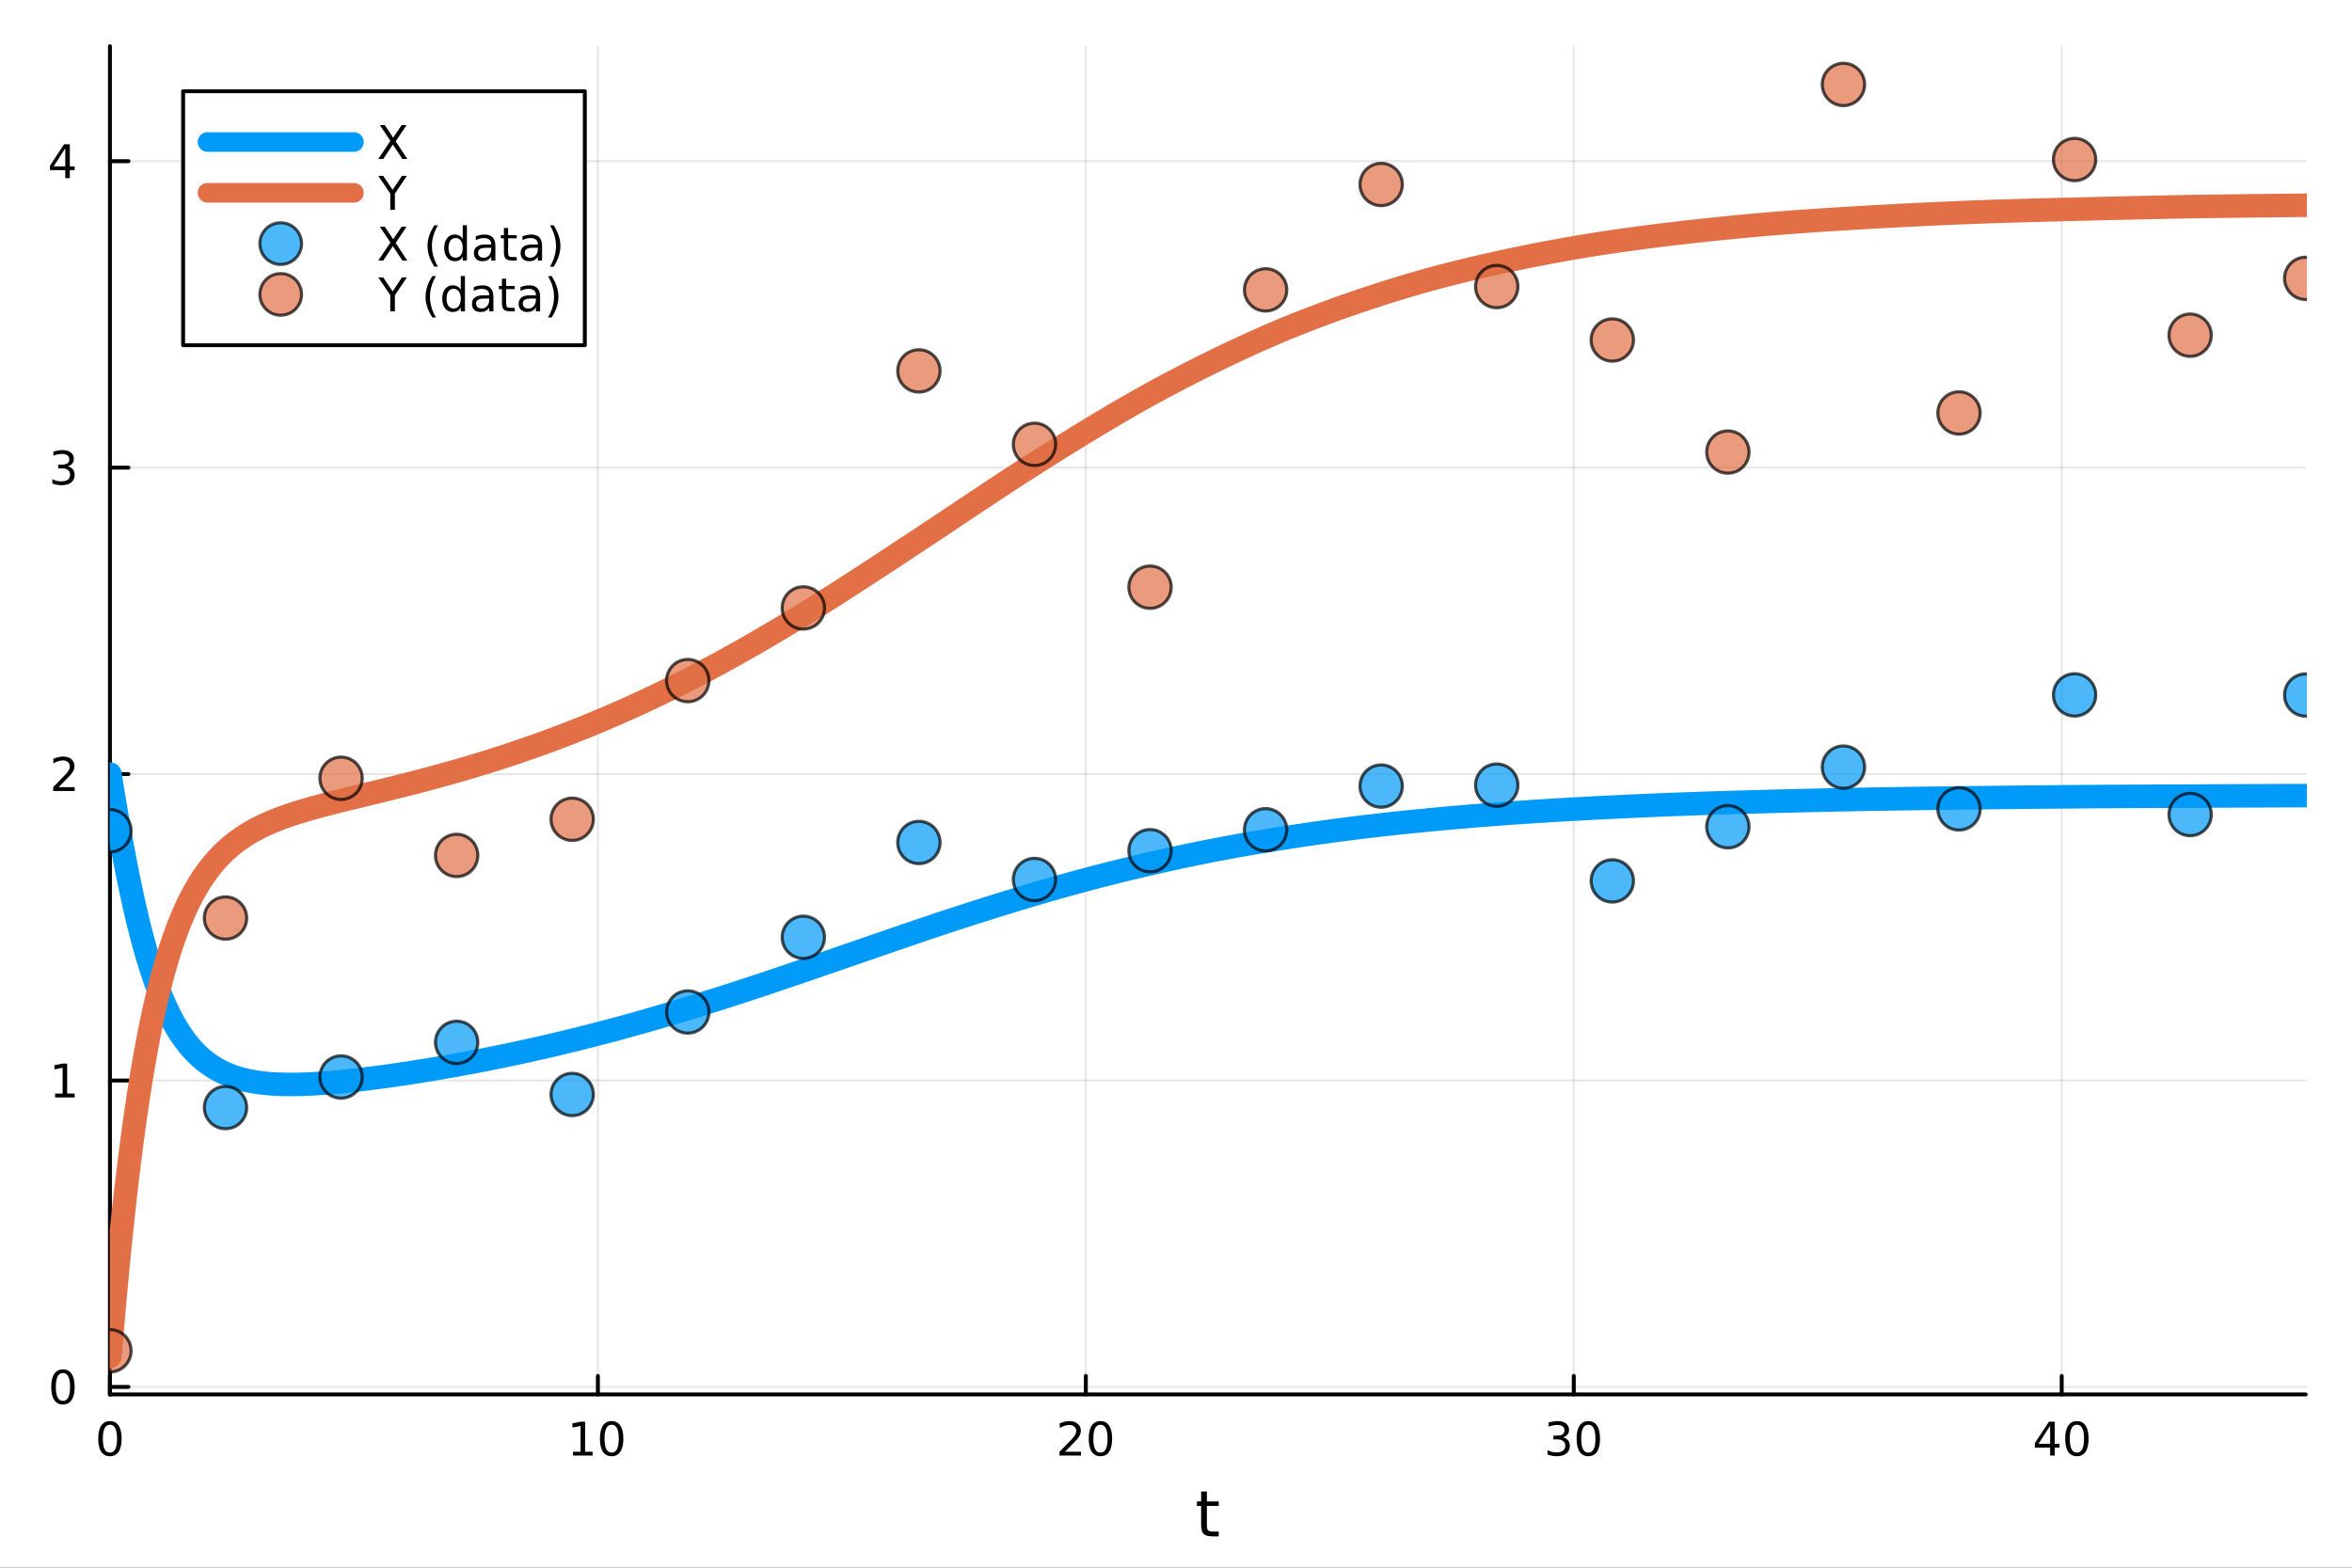 <?xml version="1.0" encoding="utf-8"?>
<svg xmlns="http://www.w3.org/2000/svg" xmlns:xlink="http://www.w3.org/1999/xlink" width="600" height="400" viewBox="0 0 2400 1600">
<rect x="0" y="0" width="2400" height="1600" fill="#333333" stroke="none"/>
<defs>
  <clipPath id="clip710">
    <rect x="0" y="0" width="2400" height="1600"/>
  </clipPath>
</defs>
<path clip-path="url(#clip710)" d="M0 1600 L2400 1600 L2400 0 L0 0  Z" fill="#ffffff" fill-rule="evenodd" fill-opacity="1"/>
<defs>
  <clipPath id="clip711">
    <rect x="480" y="0" width="1681" height="1600"/>
  </clipPath>
</defs>
<path clip-path="url(#clip710)" d="M112.177 1423.18 L2352.76 1423.18 L2352.76 47.244 L112.177 47.244  Z" fill="#ffffff" fill-rule="evenodd" fill-opacity="1"/>
<defs>
  <clipPath id="clip712">
    <rect x="112" y="47" width="2242" height="1377"/>
  </clipPath>
</defs>
<polyline clip-path="url(#clip712)" style="stroke:#000000; stroke-linecap:round; stroke-linejoin:round; stroke-width:2; stroke-opacity:0.1; fill:none" points="112.177,1423.18 112.177,47.244 "/>
<polyline clip-path="url(#clip712)" style="stroke:#000000; stroke-linecap:round; stroke-linejoin:round; stroke-width:2; stroke-opacity:0.1; fill:none" points="610.084,1423.18 610.084,47.244 "/>
<polyline clip-path="url(#clip712)" style="stroke:#000000; stroke-linecap:round; stroke-linejoin:round; stroke-width:2; stroke-opacity:0.1; fill:none" points="1107.99,1423.18 1107.99,47.244 "/>
<polyline clip-path="url(#clip712)" style="stroke:#000000; stroke-linecap:round; stroke-linejoin:round; stroke-width:2; stroke-opacity:0.1; fill:none" points="1605.9,1423.18 1605.9,47.244 "/>
<polyline clip-path="url(#clip712)" style="stroke:#000000; stroke-linecap:round; stroke-linejoin:round; stroke-width:2; stroke-opacity:0.1; fill:none" points="2103.8,1423.18 2103.8,47.244 "/>
<polyline clip-path="url(#clip712)" style="stroke:#000000; stroke-linecap:round; stroke-linejoin:round; stroke-width:2; stroke-opacity:0.1; fill:none" points="112.177,1415.51 2352.76,1415.51 "/>
<polyline clip-path="url(#clip712)" style="stroke:#000000; stroke-linecap:round; stroke-linejoin:round; stroke-width:2; stroke-opacity:0.1; fill:none" points="112.177,1102.77 2352.76,1102.77 "/>
<polyline clip-path="url(#clip712)" style="stroke:#000000; stroke-linecap:round; stroke-linejoin:round; stroke-width:2; stroke-opacity:0.1; fill:none" points="112.177,790.018 2352.76,790.018 "/>
<polyline clip-path="url(#clip712)" style="stroke:#000000; stroke-linecap:round; stroke-linejoin:round; stroke-width:2; stroke-opacity:0.1; fill:none" points="112.177,477.27 2352.76,477.27 "/>
<polyline clip-path="url(#clip712)" style="stroke:#000000; stroke-linecap:round; stroke-linejoin:round; stroke-width:2; stroke-opacity:0.1; fill:none" points="112.177,164.522 2352.76,164.522 "/>
<polyline clip-path="url(#clip710)" style="stroke:#000000; stroke-linecap:round; stroke-linejoin:round; stroke-width:4; stroke-opacity:1; fill:none" points="112.177,1423.18 2352.76,1423.18 "/>
<polyline clip-path="url(#clip710)" style="stroke:#000000; stroke-linecap:round; stroke-linejoin:round; stroke-width:4; stroke-opacity:1; fill:none" points="112.177,1423.18 112.177,1404.28 "/>
<polyline clip-path="url(#clip710)" style="stroke:#000000; stroke-linecap:round; stroke-linejoin:round; stroke-width:4; stroke-opacity:1; fill:none" points="610.084,1423.18 610.084,1404.28 "/>
<polyline clip-path="url(#clip710)" style="stroke:#000000; stroke-linecap:round; stroke-linejoin:round; stroke-width:4; stroke-opacity:1; fill:none" points="1107.99,1423.18 1107.99,1404.28 "/>
<polyline clip-path="url(#clip710)" style="stroke:#000000; stroke-linecap:round; stroke-linejoin:round; stroke-width:4; stroke-opacity:1; fill:none" points="1605.9,1423.18 1605.9,1404.28 "/>
<polyline clip-path="url(#clip710)" style="stroke:#000000; stroke-linecap:round; stroke-linejoin:round; stroke-width:4; stroke-opacity:1; fill:none" points="2103.8,1423.18 2103.8,1404.28 "/>
<path clip-path="url(#clip710)" d="M112.177 1454.1 Q108.566 1454.1 106.737 1457.66 Q104.932 1461.2 104.932 1468.33 Q104.932 1475.44 106.737 1479.01 Q108.566 1482.55 112.177 1482.55 Q115.811 1482.55 117.617 1479.01 Q119.446 1475.44 119.446 1468.33 Q119.446 1461.2 117.617 1457.66 Q115.811 1454.1 112.177 1454.1 M112.177 1450.39 Q117.987 1450.39 121.043 1455 Q124.122 1459.58 124.122 1468.33 Q124.122 1477.06 121.043 1481.67 Q117.987 1486.25 112.177 1486.25 Q106.367 1486.25 103.288 1481.67 Q100.233 1477.06 100.233 1468.33 Q100.233 1459.58 103.288 1455 Q106.367 1450.39 112.177 1450.39 Z" fill="#000000" fill-rule="nonzero" fill-opacity="1" /><path clip-path="url(#clip710)" d="M584.771 1481.64 L592.41 1481.64 L592.41 1455.28 L584.1 1456.95 L584.1 1452.69 L592.364 1451.02 L597.04 1451.02 L597.04 1481.64 L604.678 1481.64 L604.678 1485.58 L584.771 1485.58 L584.771 1481.64 Z" fill="#000000" fill-rule="nonzero" fill-opacity="1" /><path clip-path="url(#clip710)" d="M624.123 1454.1 Q620.512 1454.1 618.683 1457.66 Q616.878 1461.2 616.878 1468.33 Q616.878 1475.44 618.683 1479.01 Q620.512 1482.55 624.123 1482.55 Q627.757 1482.55 629.563 1479.01 Q631.391 1475.44 631.391 1468.33 Q631.391 1461.2 629.563 1457.66 Q627.757 1454.1 624.123 1454.1 M624.123 1450.39 Q629.933 1450.39 632.989 1455 Q636.067 1459.58 636.067 1468.33 Q636.067 1477.06 632.989 1481.67 Q629.933 1486.25 624.123 1486.25 Q618.313 1486.25 615.234 1481.67 Q612.178 1477.06 612.178 1468.33 Q612.178 1459.58 615.234 1455 Q618.313 1450.39 624.123 1450.39 Z" fill="#000000" fill-rule="nonzero" fill-opacity="1" /><path clip-path="url(#clip710)" d="M1086.76 1481.64 L1103.08 1481.64 L1103.08 1485.58 L1081.14 1485.58 L1081.14 1481.64 Q1083.8 1478.89 1088.38 1474.26 Q1092.99 1469.61 1094.17 1468.27 Q1096.42 1465.74 1097.3 1464.01 Q1098.2 1462.25 1098.2 1460.56 Q1098.2 1457.8 1096.25 1456.07 Q1094.33 1454.33 1091.23 1454.33 Q1089.03 1454.33 1086.58 1455.09 Q1084.15 1455.86 1081.37 1457.41 L1081.37 1452.69 Q1084.19 1451.55 1086.65 1450.97 Q1089.1 1450.39 1091.14 1450.39 Q1096.51 1450.39 1099.7 1453.08 Q1102.9 1455.77 1102.9 1460.26 Q1102.9 1462.39 1102.09 1464.31 Q1101.3 1466.2 1099.19 1468.8 Q1098.61 1469.47 1095.51 1472.69 Q1092.41 1475.88 1086.76 1481.64 Z" fill="#000000" fill-rule="nonzero" fill-opacity="1" /><path clip-path="url(#clip710)" d="M1122.9 1454.1 Q1119.29 1454.1 1117.46 1457.66 Q1115.65 1461.2 1115.65 1468.33 Q1115.65 1475.44 1117.46 1479.01 Q1119.29 1482.55 1122.9 1482.55 Q1126.53 1482.55 1128.34 1479.01 Q1130.17 1475.44 1130.17 1468.33 Q1130.17 1461.2 1128.34 1457.66 Q1126.53 1454.1 1122.9 1454.1 M1122.9 1450.39 Q1128.71 1450.39 1131.76 1455 Q1134.84 1459.58 1134.84 1468.33 Q1134.84 1477.06 1131.76 1481.67 Q1128.71 1486.25 1122.9 1486.25 Q1117.09 1486.25 1114.01 1481.67 Q1110.95 1477.06 1110.95 1468.33 Q1110.95 1459.58 1114.01 1455 Q1117.09 1450.39 1122.9 1450.39 Z" fill="#000000" fill-rule="nonzero" fill-opacity="1" /><path clip-path="url(#clip710)" d="M1594.74 1466.95 Q1598.1 1467.66 1599.97 1469.93 Q1601.87 1472.2 1601.87 1475.53 Q1601.87 1480.65 1598.35 1483.45 Q1594.83 1486.25 1588.35 1486.25 Q1586.17 1486.25 1583.86 1485.81 Q1581.57 1485.39 1579.11 1484.54 L1579.11 1480.02 Q1581.06 1481.16 1583.37 1481.74 Q1585.69 1482.32 1588.21 1482.32 Q1592.61 1482.32 1594.9 1480.58 Q1597.22 1478.84 1597.22 1475.53 Q1597.22 1472.48 1595.06 1470.77 Q1592.93 1469.03 1589.11 1469.03 L1585.09 1469.03 L1585.09 1465.19 L1589.3 1465.19 Q1592.75 1465.19 1594.58 1463.82 Q1596.41 1462.43 1596.41 1459.84 Q1596.41 1457.18 1594.51 1455.77 Q1592.63 1454.33 1589.11 1454.33 Q1587.19 1454.33 1584.99 1454.75 Q1582.79 1455.16 1580.16 1456.04 L1580.16 1451.88 Q1582.82 1451.14 1585.13 1450.77 Q1587.47 1450.39 1589.53 1450.39 Q1594.85 1450.39 1597.96 1452.83 Q1601.06 1455.23 1601.06 1459.35 Q1601.06 1462.22 1599.41 1464.21 Q1597.77 1466.18 1594.74 1466.95 Z" fill="#000000" fill-rule="nonzero" fill-opacity="1" /><path clip-path="url(#clip710)" d="M1620.73 1454.1 Q1617.12 1454.1 1615.29 1457.66 Q1613.49 1461.2 1613.49 1468.33 Q1613.49 1475.44 1615.29 1479.01 Q1617.12 1482.55 1620.73 1482.55 Q1624.37 1482.55 1626.17 1479.01 Q1628 1475.44 1628 1468.33 Q1628 1461.2 1626.17 1457.66 Q1624.37 1454.1 1620.73 1454.1 M1620.73 1450.39 Q1626.54 1450.39 1629.6 1455 Q1632.68 1459.58 1632.68 1468.33 Q1632.68 1477.06 1629.6 1481.67 Q1626.54 1486.25 1620.73 1486.25 Q1614.92 1486.25 1611.85 1481.67 Q1608.79 1477.06 1608.79 1468.33 Q1608.79 1459.58 1611.85 1455 Q1614.92 1450.39 1620.73 1450.39 Z" fill="#000000" fill-rule="nonzero" fill-opacity="1" /><path clip-path="url(#clip710)" d="M2091.97 1455.09 L2080.17 1473.54 L2091.97 1473.54 L2091.97 1455.09 M2090.75 1451.02 L2096.63 1451.02 L2096.63 1473.54 L2101.56 1473.54 L2101.56 1477.43 L2096.63 1477.43 L2096.63 1485.58 L2091.97 1485.58 L2091.97 1477.43 L2076.37 1477.43 L2076.37 1472.92 L2090.75 1451.02 Z" fill="#000000" fill-rule="nonzero" fill-opacity="1" /><path clip-path="url(#clip710)" d="M2119.29 1454.1 Q2115.68 1454.1 2113.85 1457.66 Q2112.04 1461.2 2112.04 1468.33 Q2112.04 1475.44 2113.85 1479.01 Q2115.68 1482.55 2119.29 1482.55 Q2122.92 1482.55 2124.73 1479.01 Q2126.56 1475.44 2126.56 1468.33 Q2126.56 1461.2 2124.73 1457.66 Q2122.92 1454.1 2119.29 1454.1 M2119.29 1450.39 Q2125.1 1450.39 2128.15 1455 Q2131.23 1459.58 2131.23 1468.33 Q2131.23 1477.06 2128.15 1481.67 Q2125.1 1486.25 2119.29 1486.25 Q2113.48 1486.25 2110.4 1481.67 Q2107.34 1477.06 2107.34 1468.33 Q2107.34 1459.58 2110.4 1455 Q2113.48 1450.39 2119.29 1450.39 Z" fill="#000000" fill-rule="nonzero" fill-opacity="1" /><path clip-path="url(#clip710)" d="M1231.53 1522.27 L1231.53 1532.4 L1243.59 1532.4 L1243.59 1536.95 L1231.53 1536.95 L1231.53 1556.3 Q1231.53 1560.66 1232.71 1561.9 Q1233.91 1563.14 1237.58 1563.14 L1243.59 1563.14 L1243.59 1568.04 L1237.58 1568.04 Q1230.8 1568.04 1228.22 1565.53 Q1225.64 1562.98 1225.64 1556.3 L1225.64 1536.95 L1221.34 1536.95 L1221.34 1532.4 L1225.64 1532.4 L1225.64 1522.27 L1231.53 1522.27 Z" fill="#000000" fill-rule="nonzero" fill-opacity="1" /><polyline clip-path="url(#clip710)" style="stroke:#000000; stroke-linecap:round; stroke-linejoin:round; stroke-width:4; stroke-opacity:1; fill:none" points="112.177,1423.18 112.177,47.244 "/>
<polyline clip-path="url(#clip710)" style="stroke:#000000; stroke-linecap:round; stroke-linejoin:round; stroke-width:4; stroke-opacity:1; fill:none" points="112.177,1415.51 131.075,1415.51 "/>
<polyline clip-path="url(#clip710)" style="stroke:#000000; stroke-linecap:round; stroke-linejoin:round; stroke-width:4; stroke-opacity:1; fill:none" points="112.177,1102.77 131.075,1102.77 "/>
<polyline clip-path="url(#clip710)" style="stroke:#000000; stroke-linecap:round; stroke-linejoin:round; stroke-width:4; stroke-opacity:1; fill:none" points="112.177,790.018 131.075,790.018 "/>
<polyline clip-path="url(#clip710)" style="stroke:#000000; stroke-linecap:round; stroke-linejoin:round; stroke-width:4; stroke-opacity:1; fill:none" points="112.177,477.27 131.075,477.27 "/>
<polyline clip-path="url(#clip710)" style="stroke:#000000; stroke-linecap:round; stroke-linejoin:round; stroke-width:4; stroke-opacity:1; fill:none" points="112.177,164.522 131.075,164.522 "/>
<path clip-path="url(#clip710)" d="M64.233 1401.31 Q60.622 1401.31 58.793 1404.88 Q56.987 1408.42 56.987 1415.55 Q56.987 1422.65 58.793 1426.22 Q60.622 1429.76 64.233 1429.76 Q67.867 1429.76 69.673 1426.22 Q71.501 1422.65 71.501 1415.55 Q71.501 1408.42 69.673 1404.88 Q67.867 1401.31 64.233 1401.31 M64.233 1397.61 Q70.043 1397.61 73.099 1402.21 Q76.177 1406.8 76.177 1415.55 Q76.177 1424.27 73.099 1428.88 Q70.043 1433.46 64.233 1433.46 Q58.423 1433.46 55.344 1428.88 Q52.288 1424.27 52.288 1415.55 Q52.288 1406.8 55.344 1402.21 Q58.423 1397.61 64.233 1397.61 Z" fill="#000000" fill-rule="nonzero" fill-opacity="1" /><path clip-path="url(#clip710)" d="M56.27 1116.11 L63.909 1116.11 L63.909 1089.74 L55.599 1091.41 L55.599 1087.15 L63.862 1085.49 L68.538 1085.49 L68.538 1116.11 L76.177 1116.11 L76.177 1120.05 L56.27 1120.05 L56.27 1116.11 Z" fill="#000000" fill-rule="nonzero" fill-opacity="1" /><path clip-path="url(#clip710)" d="M59.858 803.363 L76.177 803.363 L76.177 807.298 L54.233 807.298 L54.233 803.363 Q56.895 800.608 61.478 795.978 Q66.085 791.326 67.265 789.983 Q69.51 787.46 70.39 785.724 Q71.293 783.965 71.293 782.275 Q71.293 779.52 69.349 777.784 Q67.427 776.048 64.325 776.048 Q62.126 776.048 59.673 776.812 Q57.242 777.576 54.464 779.127 L54.464 774.404 Q57.288 773.27 59.742 772.691 Q62.196 772.113 64.233 772.113 Q69.603 772.113 72.798 774.798 Q75.992 777.483 75.992 781.974 Q75.992 784.103 75.182 786.025 Q74.395 787.923 72.288 790.515 Q71.71 791.187 68.608 794.404 Q65.506 797.599 59.858 803.363 Z" fill="#000000" fill-rule="nonzero" fill-opacity="1" /><path clip-path="url(#clip710)" d="M69.048 475.916 Q72.404 476.634 74.279 478.902 Q76.177 481.171 76.177 484.504 Q76.177 489.62 72.659 492.421 Q69.14 495.221 62.659 495.221 Q60.483 495.221 58.168 494.782 Q55.876 494.365 53.423 493.508 L53.423 488.995 Q55.367 490.129 57.682 490.708 Q59.997 491.286 62.52 491.286 Q66.918 491.286 69.21 489.55 Q71.524 487.814 71.524 484.504 Q71.524 481.448 69.372 479.735 Q67.242 477.999 63.423 477.999 L59.395 477.999 L59.395 474.157 L63.608 474.157 Q67.057 474.157 68.885 472.791 Q70.714 471.402 70.714 468.81 Q70.714 466.147 68.816 464.735 Q66.941 463.3 63.423 463.3 Q61.501 463.3 59.302 463.717 Q57.103 464.134 54.464 465.013 L54.464 460.847 Q57.126 460.106 59.441 459.735 Q61.779 459.365 63.839 459.365 Q69.163 459.365 72.265 461.796 Q75.367 464.203 75.367 468.323 Q75.367 471.194 73.724 473.184 Q72.08 475.152 69.048 475.916 Z" fill="#000000" fill-rule="nonzero" fill-opacity="1" /><path clip-path="url(#clip710)" d="M66.594 151.317 L54.788 169.766 L66.594 169.766 L66.594 151.317 M65.367 147.242 L71.247 147.242 L71.247 169.766 L76.177 169.766 L76.177 173.654 L71.247 173.654 L71.247 181.802 L66.594 181.802 L66.594 173.654 L50.992 173.654 L50.992 169.141 L65.367 147.242 Z" fill="#000000" fill-rule="nonzero" fill-opacity="1" /><polyline clip-path="url(#clip712)" style="stroke:#009af9; stroke-linecap:round; stroke-linejoin:round; stroke-width:24; stroke-opacity:1; fill:none" points="112.177,790.018 114.42,803.942 116.663,817.539 118.906,830.8 121.148,843.713 123.391,856.266 125.634,868.446 127.877,880.241 130.12,891.64 132.363,902.635 134.605,913.221 136.848,923.396 139.091,933.157 141.334,942.508 143.577,951.454 145.819,960 148.062,968.154 150.305,975.926 152.548,983.325 154.791,990.365 157.034,997.056 159.276,1003.41 161.519,1009.45 163.762,1015.17 166.005,1020.6 168.248,1025.75 170.491,1030.62 172.733,1035.24 174.976,1039.61 177.219,1043.74 179.462,1047.65 181.705,1051.35 183.947,1054.85 186.19,1058.16 188.433,1061.28 190.676,1064.24 192.919,1067.02 195.162,1069.66 197.404,1072.14 199.647,1074.49 201.89,1076.7 204.133,1078.79 206.376,1080.75 208.619,1082.61 210.861,1084.35 213.104,1086 215.347,1087.54 217.59,1089 219.833,1090.36 222.075,1091.65 224.318,1092.86 226.561,1093.99 228.804,1095.05 231.047,1096.05 233.29,1096.98 235.532,1097.86 237.775,1098.67 240.018,1099.43 242.261,1100.14 244.504,1100.8 246.746,1101.41 248.989,1101.98 251.232,1102.51 253.475,1103 255.718,1103.45 257.961,1103.86 260.203,1104.24 262.446,1104.59 264.689,1104.9 266.932,1105.19 269.175,1105.45 271.418,1105.68 273.66,1105.89 275.903,1106.07 278.146,1106.23 280.389,1106.37 282.632,1106.49 284.874,1106.58 287.117,1106.66 289.36,1106.72 291.603,1106.76 293.846,1106.79 296.089,1106.8 298.331,1106.8 300.574,1106.78 302.817,1106.75 305.06,1106.7 307.303,1106.65 309.545,1106.58 311.788,1106.5 314.031,1106.41 316.274,1106.3 318.517,1106.19 320.76,1106.07 323.002,1105.94 325.245,1105.79 327.488,1105.64 329.731,1105.49 331.974,1105.32 334.217,1105.15 336.459,1104.97 338.702,1104.78 340.945,1104.59 343.188,1104.39 345.431,1104.18 347.673,1103.97 349.916,1103.75 352.159,1103.52 354.402,1103.3 356.645,1103.06 358.888,1102.82 361.13,1102.57 363.373,1102.32 365.616,1102.07 367.859,1101.81 370.102,1101.54 372.344,1101.27 374.587,1101 376.83,1100.72 379.073,1100.44 381.316,1100.15 383.559,1099.86 385.801,1099.57 388.044,1099.27 390.287,1098.97 392.53,1098.66 394.773,1098.36 397.016,1098.04 399.258,1097.73 401.501,1097.41 403.744,1097.09 405.987,1096.76 408.23,1096.44 410.472,1096.1 412.715,1095.77 414.958,1095.43 417.201,1095.09 419.444,1094.75 421.687,1094.4 423.929,1094.05 426.172,1093.69 428.415,1093.34 430.658,1092.98 432.901,1092.62 435.143,1092.25 437.386,1091.88 439.629,1091.51 441.872,1091.14 444.115,1090.76 446.358,1090.38 448.6,1090 450.843,1089.61 453.086,1089.22 455.329,1088.83 457.572,1088.44 459.815,1088.04 462.057,1087.64 464.3,1087.24 466.543,1086.84 468.786,1086.43 471.029,1086.02 473.271,1085.61 475.514,1085.19 477.757,1084.77 480,1084.35 482.243,1083.93 484.486,1083.5 486.728,1083.07 488.971,1082.64 491.214,1082.2 493.457,1081.77 495.7,1081.33 497.942,1080.88 500.185,1080.44 502.428,1079.99 504.671,1079.54 506.914,1079.08 509.157,1078.63 511.399,1078.17 513.642,1077.7 515.885,1077.24 518.128,1076.77 520.371,1076.3 522.614,1075.83 524.856,1075.35 527.099,1074.87 529.342,1074.39 531.585,1073.91 533.828,1073.42 536.07,1072.93 538.313,1072.44 540.556,1071.94 542.799,1071.44 545.042,1070.94 547.285,1070.44 549.527,1069.93 551.77,1069.42 554.013,1068.91 556.256,1068.4 558.499,1067.88 560.741,1067.36 562.984,1066.84 565.227,1066.31 567.47,1065.78 569.713,1065.25 571.956,1064.72 574.198,1064.18 576.441,1063.64 578.684,1063.1 580.927,1062.55 583.17,1062.01 585.413,1061.46 587.655,1060.9 589.898,1060.35 592.141,1059.79 594.384,1059.23 596.627,1058.66 598.869,1058.1 601.112,1057.53 603.355,1056.96 605.598,1056.38 607.841,1055.8 610.084,1055.22 612.326,1054.64 614.569,1054.05 616.812,1053.47 619.055,1052.88 621.298,1052.28 623.54,1051.68 625.783,1051.09 628.026,1050.48 630.269,1049.88 632.512,1049.27 634.755,1048.66 636.997,1048.05 639.24,1047.43 641.483,1046.82 643.726,1046.2 645.969,1045.57 648.212,1044.95 650.454,1044.32 652.697,1043.69 654.94,1043.05 657.183,1042.42 659.426,1041.78 661.668,1041.13 663.911,1040.49 666.154,1039.84 668.397,1039.19 670.64,1038.54 672.883,1037.88 675.125,1037.23 677.368,1036.57 679.611,1035.9 681.854,1035.24 684.097,1034.57 686.339,1033.9 688.582,1033.23 690.825,1032.56 693.068,1031.88 695.311,1031.21 697.554,1030.53 699.796,1029.85 702.039,1029.16 704.282,1028.48 706.525,1027.79 708.768,1027.1 711.011,1026.41 713.253,1025.71 715.496,1025.02 717.739,1024.32 719.982,1023.62 722.225,1022.92 724.467,1022.21 726.71,1021.51 728.953,1020.8 731.196,1020.09 733.439,1019.38 735.682,1018.67 737.924,1017.95 740.167,1017.24 742.41,1016.52 744.653,1015.8 746.896,1015.08 749.138,1014.35 751.381,1013.63 753.624,1012.9 755.867,1012.17 758.11,1011.44 760.353,1010.71 762.595,1009.97 764.838,1009.24 767.081,1008.5 769.324,1007.76 771.567,1007.02 773.81,1006.27 776.052,1005.53 778.295,1004.78 780.538,1004.03 782.781,1003.28 785.024,1002.53 787.266,1001.77 789.509,1001.02 791.752,1000.26 793.995,999.504 796.238,998.746 798.481,997.986 800.723,997.225 802.966,996.462 805.209,995.699 807.452,994.935 809.695,994.17 811.938,993.404 814.18,992.638 816.423,991.871 818.666,991.103 820.909,990.334 823.152,989.565 825.394,988.795 827.637,988.024 829.88,987.254 832.123,986.482 834.366,985.711 836.609,984.939 838.851,984.166 841.094,983.394 843.337,982.621 845.58,981.848 847.823,981.074 850.065,980.301 852.308,979.527 854.551,978.753 856.794,977.979 859.037,977.205 861.28,976.431 863.522,975.657 865.765,974.883 868.008,974.109 870.251,973.334 872.494,972.56 874.737,971.786 876.979,971.012 879.222,970.238 881.465,969.464 883.708,968.691 885.951,967.917 888.193,967.143 890.436,966.37 892.679,965.597 894.922,964.823 897.165,964.05 899.408,963.277 901.65,962.504 903.893,961.731 906.136,960.959 908.379,960.186 910.622,959.414 912.864,958.643 915.107,957.872 917.35,957.101 919.593,956.331 921.836,955.562 924.079,954.794 926.321,954.027 928.564,953.261 930.807,952.495 933.05,951.731 935.293,950.968 937.536,950.206 939.778,949.446 942.021,948.687 944.264,947.929 946.507,947.173 948.75,946.418 950.992,945.664 953.235,944.913 955.478,944.163 957.721,943.414 959.964,942.667 962.207,941.922 964.449,941.179 966.692,940.437 968.935,939.698 971.178,938.96 973.421,938.224 975.663,937.49 977.906,936.758 980.149,936.027 982.392,935.299 984.635,934.572 986.878,933.848 989.12,933.125 991.363,932.405 993.606,931.686 995.849,930.97 998.092,930.255 1000.33,929.543 1002.58,928.832 1004.82,928.123 1007.06,927.416 1009.31,926.711 1011.55,926.008 1013.79,925.307 1016.03,924.608 1018.28,923.911 1020.52,923.215 1022.76,922.522 1025.01,921.83 1027.25,921.139 1029.49,920.451 1031.73,919.764 1033.98,919.079 1036.22,918.395 1038.46,917.713 1040.71,917.033 1042.95,916.356 1045.19,915.68 1047.43,915.006 1049.68,914.335 1051.92,913.666 1054.16,912.999 1056.41,912.335 1058.65,911.673 1060.89,911.014 1063.13,910.357 1065.38,909.703 1067.62,909.051 1069.86,908.402 1072.1,907.756 1074.35,907.112 1076.59,906.472 1078.83,905.834 1081.08,905.199 1083.32,904.566 1085.56,903.937 1087.8,903.311 1090.05,902.687 1092.29,902.067 1094.53,901.449 1096.78,900.835 1099.02,900.223 1101.26,899.615 1103.5,899.009 1105.75,898.406 1107.99,897.807 1110.23,897.211 1112.48,896.617 1114.72,896.027 1116.96,895.439 1119.2,894.855 1121.45,894.273 1123.69,893.695 1125.93,893.12 1128.18,892.547 1130.42,891.978 1132.66,891.411 1134.9,890.847 1137.15,890.286 1139.39,889.728 1141.63,889.173 1143.88,888.621 1146.12,888.071 1148.36,887.524 1150.6,886.98 1152.85,886.438 1155.09,885.899 1157.33,885.363 1159.57,884.829 1161.82,884.297 1164.06,883.768 1166.3,883.241 1168.55,882.717 1170.79,882.195 1173.03,881.675 1175.27,881.157 1177.52,880.642 1179.76,880.13 1182,879.62 1184.25,879.113 1186.49,878.609 1188.73,878.107 1190.97,877.609 1193.22,877.113 1195.46,876.619 1197.7,876.129 1199.95,875.641 1202.19,875.157 1204.43,874.675 1206.67,874.196 1208.92,873.72 1211.16,873.247 1213.4,872.777 1215.65,872.31 1217.89,871.846 1220.13,871.385 1222.37,870.927 1224.62,870.472 1226.86,870.02 1229.1,869.571 1231.35,869.125 1233.59,868.682 1235.83,868.242 1238.07,867.805 1240.32,867.371 1242.56,866.94 1244.8,866.512 1247.04,866.087 1249.29,865.665 1251.53,865.246 1253.77,864.83 1256.02,864.417 1258.26,864.007 1260.5,863.599 1262.74,863.194 1264.99,862.793 1267.23,862.394 1269.47,861.997 1271.72,861.604 1273.96,861.213 1276.2,860.825 1278.44,860.44 1280.69,860.057 1282.93,859.677 1285.17,859.299 1287.42,858.924 1289.66,858.551 1291.9,858.18 1294.14,857.812 1296.39,857.447 1298.63,857.083 1300.87,856.722 1303.12,856.363 1305.36,856.006 1307.6,855.651 1309.84,855.298 1312.09,854.947 1314.33,854.598 1316.57,854.251 1318.82,853.905 1321.06,853.562 1323.3,853.221 1325.54,852.883 1327.79,852.546 1330.03,852.212 1332.27,851.88 1334.51,851.551 1336.76,851.223 1339,850.898 1341.24,850.575 1343.49,850.255 1345.73,849.937 1347.97,849.621 1350.21,849.307 1352.46,848.996 1354.7,848.687 1356.94,848.381 1359.19,848.076 1361.43,847.774 1363.67,847.475 1365.91,847.178 1368.16,846.883 1370.4,846.59 1372.64,846.3 1374.89,846.012 1377.13,845.726 1379.37,845.443 1381.61,845.162 1383.86,844.883 1386.1,844.607 1388.34,844.332 1390.59,844.06 1392.83,843.791 1395.07,843.523 1397.31,843.258 1399.56,842.995 1401.8,842.734 1404.04,842.475 1406.29,842.218 1408.53,841.963 1410.77,841.711 1413.01,841.461 1415.26,841.212 1417.5,840.966 1419.74,840.721 1421.98,840.479 1424.23,840.239 1426.47,840 1428.71,839.763 1430.96,839.529 1433.2,839.296 1435.44,839.064 1437.68,838.835 1439.93,838.607 1442.17,838.381 1444.41,838.157 1446.66,837.934 1448.9,837.713 1451.14,837.493 1453.38,837.275 1455.63,837.059 1457.87,836.843 1460.11,836.629 1462.36,836.417 1464.6,836.206 1466.84,835.996 1469.08,835.787 1471.33,835.579 1473.57,835.374 1475.81,835.169 1478.06,834.966 1480.3,834.765 1482.54,834.565 1484.78,834.366 1487.03,834.169 1489.27,833.974 1491.51,833.78 1493.76,833.587 1496,833.396 1498.24,833.207 1500.48,833.019 1502.73,832.832 1504.97,832.647 1507.21,832.464 1509.46,832.282 1511.7,832.102 1513.94,831.923 1516.18,831.746 1518.43,831.57 1520.67,831.396 1522.91,831.223 1525.15,831.052 1527.4,830.882 1529.64,830.714 1531.88,830.547 1534.13,830.382 1536.37,830.218 1538.61,830.055 1540.85,829.895 1543.1,829.735 1545.34,829.577 1547.58,829.42 1549.83,829.265 1552.07,829.112 1554.31,828.959 1556.55,828.808 1558.8,828.659 1561.04,828.51 1563.28,828.363 1565.53,828.218 1567.77,828.074 1570.01,827.931 1572.25,827.789 1574.5,827.649 1576.74,827.51 1578.98,827.372 1581.23,827.235 1583.47,827.1 1585.71,826.965 1587.95,826.832 1590.2,826.7 1592.44,826.57 1594.68,826.44 1596.93,826.311 1599.17,826.184 1601.41,826.057 1603.65,825.932 1605.9,825.807 1608.14,825.684 1610.38,825.561 1612.62,825.439 1614.87,825.318 1617.11,825.198 1619.35,825.079 1621.6,824.961 1623.84,824.844 1626.08,824.727 1628.32,824.611 1630.57,824.495 1632.81,824.381 1635.05,824.267 1637.3,824.153 1639.54,824.041 1641.78,823.929 1644.02,823.818 1646.27,823.708 1648.51,823.599 1650.75,823.491 1653,823.383 1655.24,823.277 1657.48,823.171 1659.72,823.066 1661.97,822.962 1664.21,822.859 1666.45,822.757 1668.7,822.655 1670.94,822.555 1673.18,822.455 1675.42,822.356 1677.67,822.258 1679.91,822.161 1682.15,822.064 1684.4,821.969 1686.64,821.874 1688.88,821.781 1691.12,821.688 1693.37,821.596 1695.61,821.505 1697.85,821.414 1700.09,821.325 1702.34,821.236 1704.58,821.149 1706.82,821.062 1709.07,820.976 1711.31,820.89 1713.55,820.806 1715.79,820.722 1718.04,820.64 1720.28,820.558 1722.52,820.476 1724.77,820.396 1727.01,820.316 1729.25,820.238 1731.49,820.16 1733.74,820.082 1735.98,820.006 1738.22,819.93 1740.47,819.855 1742.71,819.781 1744.95,819.707 1747.19,819.634 1749.44,819.562 1751.68,819.491 1753.92,819.42 1756.17,819.35 1758.41,819.281 1760.65,819.212 1762.89,819.144 1765.14,819.076 1767.38,819.009 1769.62,818.943 1771.87,818.877 1774.11,818.812 1776.35,818.748 1778.59,818.684 1780.84,818.62 1783.08,818.557 1785.32,818.495 1787.56,818.433 1789.81,818.372 1792.05,818.311 1794.29,818.25 1796.54,818.19 1798.78,818.131 1801.02,818.071 1803.26,818.012 1805.51,817.954 1807.75,817.896 1809.99,817.838 1812.24,817.78 1814.48,817.723 1816.72,817.666 1818.96,817.61 1821.21,817.553 1823.45,817.497 1825.69,817.441 1827.94,817.386 1830.18,817.331 1832.42,817.277 1834.66,817.223 1836.91,817.169 1839.15,817.116 1841.39,817.063 1843.64,817.01 1845.88,816.958 1848.12,816.907 1850.36,816.855 1852.61,816.805 1854.85,816.754 1857.09,816.704 1859.34,816.655 1861.58,816.606 1863.82,816.557 1866.06,816.509 1868.31,816.462 1870.55,816.414 1872.79,816.367 1875.03,816.321 1877.28,816.275 1879.52,816.23 1881.76,816.185 1884.01,816.14 1886.25,816.096 1888.49,816.052 1890.73,816.009 1892.98,815.966 1895.22,815.924 1897.46,815.882 1899.71,815.841 1901.95,815.8 1904.19,815.759 1906.43,815.719 1908.68,815.679 1910.92,815.64 1913.16,815.601 1915.41,815.563 1917.65,815.525 1919.89,815.487 1922.13,815.45 1924.38,815.413 1926.62,815.377 1928.86,815.341 1931.11,815.305 1933.35,815.27 1935.59,815.236 1937.83,815.201 1940.08,815.167 1942.32,815.134 1944.56,815.1 1946.81,815.067 1949.05,815.035 1951.29,815.003 1953.53,814.971 1955.78,814.939 1958.02,814.908 1960.26,814.877 1962.5,814.847 1964.75,814.817 1966.99,814.787 1969.23,814.757 1971.48,814.728 1973.72,814.698 1975.96,814.67 1978.2,814.641 1980.45,814.613 1982.69,814.585 1984.93,814.557 1987.18,814.529 1989.42,814.502 1991.66,814.474 1993.9,814.447 1996.15,814.42 1998.39,814.394 2000.63,814.367 2002.88,814.341 2005.12,814.314 2007.36,814.288 2009.6,814.262 2011.85,814.236 2014.09,814.21 2016.33,814.184 2018.58,814.158 2020.82,814.133 2023.06,814.107 2025.3,814.081 2027.55,814.056 2029.79,814.03 2032.03,814.004 2034.28,813.979 2036.52,813.954 2038.76,813.929 2041,813.903 2043.25,813.879 2045.49,813.854 2047.73,813.829 2049.97,813.805 2052.22,813.78 2054.46,813.756 2056.7,813.732 2058.95,813.708 2061.19,813.685 2063.43,813.661 2065.67,813.638 2067.92,813.615 2070.16,813.592 2072.4,813.569 2074.65,813.547 2076.89,813.525 2079.13,813.503 2081.37,813.481 2083.62,813.459 2085.86,813.438 2088.1,813.417 2090.35,813.396 2092.59,813.376 2094.83,813.355 2097.07,813.335 2099.32,813.315 2101.56,813.296 2103.8,813.276 2106.05,813.257 2108.29,813.239 2110.53,813.22 2112.77,813.202 2115.02,813.184 2117.26,813.166 2119.5,813.148 2121.75,813.131 2123.99,813.114 2126.23,813.097 2128.47,813.08 2130.72,813.064 2132.96,813.048 2135.2,813.032 2137.45,813.017 2139.69,813.001 2141.93,812.986 2144.17,812.971 2146.42,812.957 2148.66,812.942 2150.9,812.928 2153.14,812.914 2155.39,812.901 2157.63,812.887 2159.87,812.874 2162.12,812.861 2164.36,812.848 2166.6,812.835 2168.84,812.823 2171.09,812.81 2173.33,812.798 2175.57,812.786 2177.82,812.775 2180.06,812.763 2182.3,812.751 2184.54,812.74 2186.79,812.729 2189.03,812.718 2191.27,812.707 2193.52,812.696 2195.76,812.686 2198,812.675 2200.24,812.665 2202.49,812.654 2204.73,812.644 2206.97,812.634 2209.22,812.623 2211.46,812.613 2213.7,812.603 2215.94,812.593 2218.19,812.583 2220.43,812.573 2222.67,812.563 2224.92,812.553 2227.16,812.543 2229.4,812.533 2231.64,812.523 2233.89,812.513 2236.13,812.502 2238.37,812.492 2240.61,812.481 2242.86,812.471 2245.1,812.46 2247.34,812.449 2249.59,812.438 2251.83,812.427 2254.07,812.416 2256.31,812.405 2258.56,812.394 2260.8,812.383 2263.04,812.372 2265.29,812.361 2267.53,812.35 2269.77,812.34 2272.01,812.329 2274.26,812.319 2276.5,812.309 2278.74,812.299 2280.99,812.289 2283.23,812.279 2285.47,812.269 2287.71,812.259 2289.96,812.25 2292.2,812.241 2294.44,812.231 2296.69,812.222 2298.93,812.213 2301.17,812.204 2303.41,812.195 2305.66,812.186 2307.9,812.177 2310.14,812.169 2312.39,812.16 2314.63,812.152 2316.87,812.144 2319.11,812.135 2321.36,812.127 2323.6,812.119 2325.84,812.111 2328.08,812.103 2330.33,812.095 2332.57,812.087 2334.81,812.08 2337.06,812.072 2339.3,812.065 2341.54,812.057 2343.78,812.05 2346.03,812.042 2348.27,812.035 2350.51,812.028 2352.76,812.021 "/>
<polyline clip-path="url(#clip712)" style="stroke:#e26f46; stroke-linecap:round; stroke-linejoin:round; stroke-width:24; stroke-opacity:1; fill:none" points="112.177,1384.24 114.42,1357.39 116.663,1331.75 118.906,1307.27 121.148,1283.93 123.391,1261.67 125.634,1240.46 127.877,1220.26 130.12,1201.02 132.363,1182.71 134.605,1165.29 136.848,1148.72 139.091,1132.96 141.334,1117.98 143.577,1103.74 145.819,1090.21 148.062,1077.35 150.305,1065.13 152.548,1053.52 154.791,1042.49 157.034,1032.01 159.276,1022.05 161.519,1012.6 163.762,1003.61 166.005,995.075 168.248,986.965 170.491,979.259 172.733,971.935 174.976,964.975 177.219,958.358 179.462,952.067 181.705,946.086 183.947,940.399 186.19,934.991 188.433,929.846 190.676,924.951 192.919,920.294 195.162,915.86 197.404,911.64 199.647,907.62 201.89,903.79 204.133,900.141 206.376,896.664 208.619,893.35 210.861,890.19 213.104,887.176 215.347,884.301 217.59,881.557 219.833,878.937 222.075,876.434 224.318,874.042 226.561,871.755 228.804,869.567 231.047,867.473 233.29,865.469 235.532,863.55 237.775,861.711 240.018,859.949 242.261,858.259 244.504,856.638 246.746,855.081 248.989,853.586 251.232,852.148 253.475,850.765 255.718,849.433 257.961,848.15 260.203,846.912 262.446,845.718 264.689,844.565 266.932,843.451 269.175,842.374 271.418,841.332 273.66,840.323 275.903,839.346 278.146,838.399 280.389,837.48 282.632,836.586 284.874,835.718 287.117,834.873 289.36,834.05 291.603,833.248 293.846,832.464 296.089,831.699 298.331,830.95 300.574,830.217 302.817,829.499 305.06,828.795 307.303,828.105 309.545,827.427 311.788,826.761 314.031,826.107 316.274,825.463 318.517,824.828 320.76,824.203 323.002,823.586 325.245,822.977 327.488,822.376 329.731,821.781 331.974,821.192 334.217,820.608 336.459,820.03 338.702,819.456 340.945,818.886 343.188,818.32 345.431,817.756 347.673,817.196 349.916,816.639 352.159,816.084 354.402,815.531 356.645,814.981 358.888,814.432 361.13,813.885 363.373,813.339 365.616,812.794 367.859,812.25 370.102,811.706 372.344,811.163 374.587,810.62 376.83,810.077 379.073,809.533 381.316,808.989 383.559,808.445 385.801,807.899 388.044,807.353 390.287,806.805 392.53,806.255 394.773,805.704 397.016,805.151 399.258,804.597 401.501,804.04 403.744,803.481 405.987,802.921 408.23,802.358 410.472,801.794 412.715,801.227 414.958,800.657 417.201,800.086 419.444,799.511 421.687,798.935 423.929,798.356 426.172,797.774 428.415,797.189 430.658,796.601 432.901,796.011 435.143,795.418 437.386,794.821 439.629,794.222 441.872,793.619 444.115,793.013 446.358,792.404 448.6,791.791 450.843,791.175 453.086,790.555 455.329,789.931 457.572,789.304 459.815,788.672 462.057,788.038 464.3,787.399 466.543,786.756 468.786,786.11 471.029,785.46 473.271,784.806 475.514,784.148 477.757,783.486 480,782.821 482.243,782.151 484.486,781.477 486.728,780.799 488.971,780.118 491.214,779.432 493.457,778.742 495.7,778.048 497.942,777.349 500.185,776.647 502.428,775.94 504.671,775.229 506.914,774.514 509.157,773.795 511.399,773.071 513.642,772.342 515.885,771.61 518.128,770.873 520.371,770.131 522.614,769.385 524.856,768.634 527.099,767.879 529.342,767.119 531.585,766.355 533.828,765.586 536.07,764.812 538.313,764.033 540.556,763.25 542.799,762.462 545.042,761.67 547.285,760.873 549.527,760.071 551.77,759.264 554.013,758.453 556.256,757.637 558.499,756.816 560.741,755.99 562.984,755.159 565.227,754.324 567.47,753.484 569.713,752.638 571.956,751.788 574.198,750.933 576.441,750.073 578.684,749.208 580.927,748.338 583.17,747.464 585.413,746.584 587.655,745.699 589.898,744.809 592.141,743.914 594.384,743.014 596.627,742.109 598.869,741.199 601.112,740.284 603.355,739.363 605.598,738.438 607.841,737.508 610.084,736.572 612.326,735.632 614.569,734.686 616.812,733.735 619.055,732.779 621.298,731.818 623.54,730.852 625.783,729.881 628.026,728.904 630.269,727.923 632.512,726.936 634.755,725.945 636.997,724.948 639.24,723.946 641.483,722.939 643.726,721.927 645.969,720.911 648.212,719.889 650.454,718.863 652.697,717.832 654.94,716.797 657.183,715.756 659.426,714.711 661.668,713.66 663.911,712.605 666.154,711.544 668.397,710.478 670.64,709.408 672.883,708.332 675.125,707.25 677.368,706.164 679.611,705.072 681.854,703.975 684.097,702.873 686.339,701.765 688.582,700.653 690.825,699.534 693.068,698.411 695.311,697.282 697.554,696.148 699.796,695.008 702.039,693.863 704.282,692.713 706.525,691.557 708.768,690.396 711.011,689.23 713.253,688.059 715.496,686.882 717.739,685.7 719.982,684.513 722.225,683.32 724.467,682.123 726.71,680.92 728.953,679.713 731.196,678.5 733.439,677.282 735.682,676.06 737.924,674.832 740.167,673.6 742.41,672.363 744.653,671.121 746.896,669.875 749.138,668.624 751.381,667.368 753.624,666.108 755.867,664.844 758.11,663.575 760.353,662.302 762.595,661.025 764.838,659.744 767.081,658.459 769.324,657.17 771.567,655.877 773.81,654.581 776.052,653.28 778.295,651.977 780.538,650.67 782.781,649.359 785.024,648.045 787.266,646.726 789.509,645.404 791.752,644.078 793.995,642.749 796.238,641.415 798.481,640.077 800.723,638.736 802.966,637.391 805.209,636.042 807.452,634.688 809.695,633.332 811.938,631.971 814.18,630.606 816.423,629.237 818.666,627.865 820.909,626.489 823.152,625.108 825.394,623.725 827.637,622.337 829.88,620.946 832.123,619.551 834.366,618.152 836.609,616.75 838.851,615.344 841.094,613.935 843.337,612.523 845.58,611.107 847.823,609.687 850.065,608.265 852.308,606.839 854.551,605.41 856.794,603.979 859.037,602.544 861.28,601.106 863.522,599.666 865.765,598.223 868.008,596.777 870.251,595.329 872.494,593.879 874.737,592.426 876.979,590.971 879.222,589.514 881.465,588.055 883.708,586.594 885.951,585.131 888.193,583.667 890.436,582.201 892.679,580.734 894.922,579.266 897.165,577.796 899.408,576.326 901.65,574.855 903.893,573.384 906.136,571.911 908.379,570.438 910.622,568.965 912.864,567.49 915.107,566.015 917.35,564.539 919.593,563.062 921.836,561.584 924.079,560.105 926.321,558.626 928.564,557.145 930.807,555.663 933.05,554.181 935.293,552.697 937.536,551.212 939.778,549.727 942.021,548.24 944.264,546.753 946.507,545.264 948.75,543.775 950.992,542.285 953.235,540.794 955.478,539.302 957.721,537.81 959.964,536.316 962.207,534.823 964.449,533.328 966.692,531.833 968.935,530.338 971.178,528.842 973.421,527.346 975.663,525.85 977.906,524.353 980.149,522.857 982.392,521.36 984.635,519.864 986.878,518.368 989.12,516.872 991.363,515.377 993.606,513.883 995.849,512.389 998.092,510.896 1000.33,509.404 1002.58,507.913 1004.82,506.423 1007.06,504.935 1009.31,503.449 1011.55,501.964 1013.79,500.48 1016.03,498.999 1018.28,497.52 1020.52,496.044 1022.76,494.57 1025.01,493.099 1027.25,491.63 1029.49,490.165 1031.73,488.703 1033.98,487.245 1036.22,485.79 1038.46,484.339 1040.71,482.891 1042.95,481.445 1045.19,480.003 1047.43,478.564 1049.68,477.128 1051.92,475.694 1054.16,474.263 1056.41,472.835 1058.65,471.41 1060.89,469.987 1063.13,468.567 1065.38,467.15 1067.62,465.735 1069.86,464.323 1072.1,462.913 1074.35,461.506 1076.59,460.102 1078.83,458.7 1081.08,457.3 1083.32,455.904 1085.56,454.509 1087.8,453.118 1090.05,451.728 1092.29,450.342 1094.53,448.958 1096.78,447.577 1099.02,446.199 1101.26,444.823 1103.5,443.451 1105.75,442.081 1107.99,440.714 1110.23,439.35 1112.48,437.99 1114.72,436.632 1116.96,435.277 1119.2,433.926 1121.45,432.578 1123.69,431.234 1125.93,429.893 1128.18,428.556 1130.42,427.223 1132.66,425.893 1134.9,424.567 1137.15,423.246 1139.39,421.928 1141.63,420.615 1143.88,419.306 1146.12,418.002 1148.36,416.702 1150.6,415.407 1152.85,414.117 1155.09,412.832 1157.33,411.552 1159.57,410.278 1161.82,409.009 1164.06,407.746 1166.3,406.489 1168.55,405.238 1170.79,403.992 1173.03,402.754 1175.27,401.52 1177.52,400.293 1179.76,399.071 1182,397.854 1184.25,396.642 1186.49,395.436 1188.73,394.235 1190.97,393.039 1193.22,391.848 1195.46,390.662 1197.7,389.481 1199.95,388.304 1202.19,387.133 1204.43,385.966 1206.67,384.803 1208.92,383.646 1211.16,382.493 1213.4,381.344 1215.65,380.2 1217.89,379.06 1220.13,377.925 1222.37,376.794 1224.62,375.668 1226.86,374.545 1229.1,373.428 1231.35,372.314 1233.59,371.205 1235.83,370.101 1238.07,369.001 1240.32,367.905 1242.56,366.813 1244.8,365.726 1247.04,364.643 1249.29,363.565 1251.53,362.491 1253.77,361.422 1256.02,360.357 1258.26,359.297 1260.5,358.241 1262.74,357.19 1264.99,356.144 1267.23,355.103 1269.47,354.066 1271.72,353.034 1273.96,352.007 1276.2,350.985 1278.44,349.968 1280.69,348.956 1282.93,347.95 1285.17,346.949 1287.42,345.953 1289.66,344.963 1291.9,343.978 1294.14,342.999 1296.39,342.025 1298.63,341.058 1300.87,340.097 1303.12,339.141 1305.36,338.192 1307.6,337.249 1309.84,336.313 1312.09,335.383 1314.33,334.46 1316.57,333.544 1318.82,332.634 1321.06,331.729 1323.3,330.831 1325.54,329.938 1327.79,329.05 1330.03,328.169 1332.27,327.292 1334.51,326.421 1336.76,325.555 1339,324.694 1341.24,323.838 1343.49,322.987 1345.73,322.142 1347.97,321.301 1350.21,320.465 1352.46,319.633 1354.7,318.806 1356.94,317.984 1359.19,317.167 1361.43,316.354 1363.67,315.546 1365.91,314.742 1368.16,313.943 1370.4,313.147 1372.64,312.357 1374.89,311.57 1377.13,310.788 1379.37,310.01 1381.61,309.237 1383.86,308.468 1386.1,307.702 1388.34,306.942 1390.59,306.185 1392.83,305.432 1395.07,304.684 1397.31,303.94 1399.56,303.2 1401.8,302.464 1404.04,301.732 1406.29,301.004 1408.53,300.281 1410.77,299.562 1413.01,298.847 1415.26,298.136 1417.5,297.43 1419.74,296.728 1421.98,296.03 1424.23,295.336 1426.47,294.647 1428.71,293.962 1430.96,293.282 1433.2,292.606 1435.44,291.935 1437.68,291.268 1439.93,290.606 1442.17,289.948 1444.41,289.296 1446.66,288.648 1448.9,288.004 1451.14,287.366 1453.38,286.733 1455.63,286.105 1457.87,285.482 1460.11,284.864 1462.36,284.251 1464.6,283.644 1466.84,283.042 1469.08,282.445 1471.33,281.853 1473.57,281.266 1475.81,280.684 1478.06,280.106 1480.3,279.532 1482.54,278.963 1484.78,278.398 1487.03,277.837 1489.27,277.28 1491.51,276.728 1493.76,276.179 1496,275.635 1498.24,275.094 1500.48,274.557 1502.73,274.023 1504.97,273.494 1507.21,272.968 1509.46,272.446 1511.7,271.927 1513.94,271.412 1516.18,270.9 1518.43,270.392 1520.67,269.887 1522.91,269.385 1525.15,268.887 1527.4,268.392 1529.64,267.9 1531.88,267.411 1534.13,266.926 1536.37,266.443 1538.61,265.964 1540.85,265.488 1543.1,265.015 1545.34,264.545 1547.58,264.078 1549.83,263.614 1552.07,263.153 1554.31,262.695 1556.55,262.24 1558.8,261.788 1561.04,261.339 1563.28,260.893 1565.53,260.45 1567.77,260.009 1570.01,259.572 1572.25,259.138 1574.5,258.706 1576.74,258.278 1578.98,257.852 1581.23,257.429 1583.47,257.01 1585.71,256.593 1587.95,256.179 1590.2,255.769 1592.44,255.361 1594.68,254.956 1596.93,254.555 1599.17,254.156 1601.41,253.761 1603.65,253.369 1605.9,252.98 1608.14,252.594 1610.38,252.212 1612.62,251.832 1614.87,251.456 1617.11,251.084 1619.35,250.714 1621.6,250.348 1623.84,249.986 1626.08,249.627 1628.32,249.272 1630.57,248.92 1632.81,248.572 1635.05,248.228 1637.3,247.887 1639.54,247.549 1641.78,247.214 1644.02,246.882 1646.27,246.553 1648.51,246.227 1650.75,245.903 1653,245.582 1655.24,245.264 1657.48,244.949 1659.72,244.636 1661.97,244.326 1664.21,244.018 1666.45,243.713 1668.7,243.41 1670.94,243.109 1673.18,242.811 1675.42,242.515 1677.67,242.222 1679.91,241.93 1682.15,241.641 1684.4,241.354 1686.64,241.069 1688.88,240.786 1691.12,240.506 1693.37,240.227 1695.61,239.95 1697.85,239.675 1700.09,239.402 1702.34,239.131 1704.58,238.862 1706.82,238.595 1709.07,238.33 1711.31,238.067 1713.55,237.805 1715.79,237.545 1718.04,237.287 1720.28,237.031 1722.52,236.776 1724.77,236.524 1727.01,236.272 1729.25,236.023 1731.49,235.776 1733.74,235.53 1735.98,235.285 1738.22,235.043 1740.47,234.802 1742.71,234.563 1744.95,234.325 1747.19,234.089 1749.44,233.855 1751.68,233.623 1753.92,233.392 1756.17,233.163 1758.41,232.935 1760.65,232.709 1762.89,232.485 1765.14,232.263 1767.38,232.042 1769.62,231.823 1771.87,231.606 1774.11,231.39 1776.35,231.177 1778.59,230.965 1780.84,230.755 1783.08,230.546 1785.32,230.34 1787.56,230.135 1789.81,229.932 1792.05,229.731 1794.29,229.532 1796.54,229.335 1798.78,229.139 1801.02,228.946 1803.26,228.755 1805.51,228.566 1807.75,228.379 1809.99,228.194 1812.24,228.011 1814.48,227.83 1816.72,227.651 1818.96,227.475 1821.21,227.301 1823.45,227.129 1825.69,226.958 1827.94,226.789 1830.18,226.622 1832.42,226.456 1834.66,226.292 1836.91,226.13 1839.15,225.969 1841.39,225.81 1843.64,225.652 1845.88,225.495 1848.12,225.34 1850.36,225.186 1852.61,225.034 1854.85,224.883 1857.09,224.733 1859.34,224.585 1861.58,224.437 1863.82,224.291 1866.06,224.146 1868.31,224.002 1870.55,223.86 1872.79,223.718 1875.03,223.577 1877.28,223.438 1879.52,223.299 1881.76,223.162 1884.01,223.025 1886.25,222.89 1888.49,222.755 1890.73,222.621 1892.98,222.489 1895.22,222.357 1897.46,222.226 1899.71,222.096 1901.95,221.966 1904.19,221.838 1906.43,221.71 1908.68,221.584 1910.92,221.458 1913.16,221.332 1915.41,221.208 1917.65,221.084 1919.89,220.962 1922.13,220.84 1924.38,220.718 1926.62,220.598 1928.86,220.478 1931.11,220.359 1933.35,220.241 1935.59,220.123 1937.83,220.006 1940.08,219.89 1942.32,219.775 1944.56,219.661 1946.81,219.547 1949.05,219.434 1951.29,219.322 1953.53,219.21 1955.78,219.099 1958.02,218.99 1960.26,218.88 1962.5,218.772 1964.75,218.665 1966.99,218.558 1969.23,218.452 1971.48,218.347 1973.72,218.243 1975.96,218.14 1978.2,218.037 1980.45,217.936 1982.69,217.835 1984.93,217.736 1987.18,217.637 1989.42,217.539 1991.66,217.442 1993.9,217.347 1996.15,217.252 1998.39,217.158 2000.63,217.065 2002.88,216.974 2005.12,216.883 2007.36,216.794 2009.6,216.706 2011.85,216.619 2014.09,216.533 2016.33,216.449 2018.58,216.366 2020.82,216.284 2023.06,216.203 2025.3,216.124 2027.55,216.046 2029.79,215.969 2032.03,215.894 2034.28,215.819 2036.52,215.746 2038.76,215.673 2041,215.601 2043.25,215.53 2045.49,215.46 2047.73,215.391 2049.97,215.323 2052.22,215.256 2054.46,215.189 2056.7,215.123 2058.95,215.057 2061.19,214.992 2063.43,214.928 2065.67,214.865 2067.92,214.802 2070.16,214.739 2072.4,214.677 2074.65,214.616 2076.89,214.555 2079.13,214.494 2081.37,214.434 2083.62,214.374 2085.86,214.315 2088.1,214.256 2090.35,214.197 2092.59,214.139 2094.83,214.081 2097.07,214.023 2099.32,213.965 2101.56,213.908 2103.8,213.851 2106.05,213.794 2108.29,213.738 2110.53,213.682 2112.77,213.626 2115.02,213.57 2117.26,213.514 2119.5,213.458 2121.75,213.403 2123.99,213.348 2126.23,213.293 2128.47,213.238 2130.72,213.183 2132.96,213.128 2135.2,213.074 2137.45,213.019 2139.69,212.965 2141.93,212.911 2144.17,212.857 2146.42,212.803 2148.66,212.75 2150.9,212.696 2153.14,212.643 2155.39,212.589 2157.63,212.536 2159.87,212.483 2162.12,212.431 2164.36,212.378 2166.6,212.326 2168.84,212.274 2171.09,212.222 2173.33,212.17 2175.57,212.118 2177.82,212.067 2180.06,212.016 2182.3,211.965 2184.54,211.915 2186.79,211.865 2189.03,211.815 2191.27,211.766 2193.52,211.717 2195.76,211.668 2198,211.619 2200.24,211.572 2202.49,211.524 2204.73,211.477 2206.97,211.431 2209.22,211.384 2211.46,211.339 2213.7,211.294 2215.94,211.25 2218.19,211.206 2220.43,211.163 2222.67,211.12 2224.92,211.079 2227.16,211.038 2229.4,210.998 2231.64,210.958 2233.89,210.919 2236.13,210.882 2238.37,210.845 2240.61,210.809 2242.86,210.774 2245.1,210.74 2247.34,210.707 2249.59,210.675 2251.83,210.644 2254.07,210.615 2256.31,210.586 2258.56,210.557 2260.8,210.528 2263.04,210.5 2265.29,210.471 2267.53,210.443 2269.77,210.415 2272.01,210.387 2274.26,210.359 2276.5,210.331 2278.74,210.304 2280.99,210.277 2283.23,210.249 2285.47,210.223 2287.71,210.196 2289.96,210.169 2292.2,210.143 2294.44,210.116 2296.69,210.09 2298.93,210.064 2301.17,210.038 2303.41,210.013 2305.66,209.987 2307.9,209.962 2310.14,209.937 2312.39,209.912 2314.63,209.887 2316.87,209.862 2319.11,209.838 2321.36,209.813 2323.6,209.789 2325.84,209.765 2328.08,209.741 2330.33,209.718 2332.57,209.694 2334.81,209.671 2337.06,209.648 2339.3,209.625 2341.54,209.602 2343.78,209.58 2346.03,209.558 2348.27,209.535 2350.51,209.513 2352.76,209.492 "/>
<circle clip-path="url(#clip712)" cx="112.177" cy="847.856" r="21.6" fill="#009af9" fill-rule="evenodd" fill-opacity="0.7" stroke="#000000" stroke-opacity="0.7" stroke-width="3.2"/>
<circle clip-path="url(#clip712)" cx="230.102" cy="1130.4" r="21.6" fill="#009af9" fill-rule="evenodd" fill-opacity="0.7" stroke="#000000" stroke-opacity="0.7" stroke-width="3.2"/>
<circle clip-path="url(#clip712)" cx="348.028" cy="1099.21" r="21.6" fill="#009af9" fill-rule="evenodd" fill-opacity="0.7" stroke="#000000" stroke-opacity="0.7" stroke-width="3.2"/>
<circle clip-path="url(#clip712)" cx="465.953" cy="1063.84" r="21.6" fill="#009af9" fill-rule="evenodd" fill-opacity="0.7" stroke="#000000" stroke-opacity="0.7" stroke-width="3.2"/>
<circle clip-path="url(#clip712)" cx="583.878" cy="1117.03" r="21.6" fill="#009af9" fill-rule="evenodd" fill-opacity="0.7" stroke="#000000" stroke-opacity="0.7" stroke-width="3.2"/>
<circle clip-path="url(#clip712)" cx="701.803" cy="1032.84" r="21.6" fill="#009af9" fill-rule="evenodd" fill-opacity="0.7" stroke="#000000" stroke-opacity="0.7" stroke-width="3.2"/>
<circle clip-path="url(#clip712)" cx="819.728" cy="956.616" r="21.6" fill="#009af9" fill-rule="evenodd" fill-opacity="0.7" stroke="#000000" stroke-opacity="0.7" stroke-width="3.2"/>
<circle clip-path="url(#clip712)" cx="937.654" cy="859.834" r="21.6" fill="#009af9" fill-rule="evenodd" fill-opacity="0.7" stroke="#000000" stroke-opacity="0.7" stroke-width="3.2"/>
<circle clip-path="url(#clip712)" cx="1055.58" cy="897.588" r="21.6" fill="#009af9" fill-rule="evenodd" fill-opacity="0.7" stroke="#000000" stroke-opacity="0.7" stroke-width="3.2"/>
<circle clip-path="url(#clip712)" cx="1173.5" cy="868.207" r="21.6" fill="#009af9" fill-rule="evenodd" fill-opacity="0.7" stroke="#000000" stroke-opacity="0.7" stroke-width="3.2"/>
<circle clip-path="url(#clip712)" cx="1291.43" cy="846.846" r="21.6" fill="#009af9" fill-rule="evenodd" fill-opacity="0.7" stroke="#000000" stroke-opacity="0.7" stroke-width="3.2"/>
<circle clip-path="url(#clip712)" cx="1409.35" cy="802.282" r="21.6" fill="#009af9" fill-rule="evenodd" fill-opacity="0.7" stroke="#000000" stroke-opacity="0.7" stroke-width="3.2"/>
<circle clip-path="url(#clip712)" cx="1527.28" cy="801.312" r="21.6" fill="#009af9" fill-rule="evenodd" fill-opacity="0.7" stroke="#000000" stroke-opacity="0.7" stroke-width="3.2"/>
<circle clip-path="url(#clip712)" cx="1645.2" cy="899.062" r="21.6" fill="#009af9" fill-rule="evenodd" fill-opacity="0.7" stroke="#000000" stroke-opacity="0.7" stroke-width="3.2"/>
<circle clip-path="url(#clip712)" cx="1763.13" cy="843.794" r="21.6" fill="#009af9" fill-rule="evenodd" fill-opacity="0.7" stroke="#000000" stroke-opacity="0.7" stroke-width="3.2"/>
<circle clip-path="url(#clip712)" cx="1881.06" cy="782.923" r="21.6" fill="#009af9" fill-rule="evenodd" fill-opacity="0.7" stroke="#000000" stroke-opacity="0.7" stroke-width="3.2"/>
<circle clip-path="url(#clip712)" cx="1998.98" cy="825.564" r="21.6" fill="#009af9" fill-rule="evenodd" fill-opacity="0.7" stroke="#000000" stroke-opacity="0.7" stroke-width="3.2"/>
<circle clip-path="url(#clip712)" cx="2116.91" cy="709.235" r="21.6" fill="#009af9" fill-rule="evenodd" fill-opacity="0.7" stroke="#000000" stroke-opacity="0.7" stroke-width="3.2"/>
<circle clip-path="url(#clip712)" cx="2234.83" cy="831.323" r="21.6" fill="#009af9" fill-rule="evenodd" fill-opacity="0.7" stroke="#000000" stroke-opacity="0.7" stroke-width="3.2"/>
<circle clip-path="url(#clip712)" cx="2352.76" cy="709.372" r="21.6" fill="#009af9" fill-rule="evenodd" fill-opacity="0.7" stroke="#000000" stroke-opacity="0.7" stroke-width="3.2"/>
<circle clip-path="url(#clip712)" cx="112.177" cy="1378.66" r="21.6" fill="#e26f46" fill-rule="evenodd" fill-opacity="0.7" stroke="#000000" stroke-opacity="0.7" stroke-width="3.2"/>
<circle clip-path="url(#clip712)" cx="230.102" cy="936.98" r="21.6" fill="#e26f46" fill-rule="evenodd" fill-opacity="0.7" stroke="#000000" stroke-opacity="0.7" stroke-width="3.2"/>
<circle clip-path="url(#clip712)" cx="348.028" cy="794.293" r="21.6" fill="#e26f46" fill-rule="evenodd" fill-opacity="0.7" stroke="#000000" stroke-opacity="0.7" stroke-width="3.2"/>
<circle clip-path="url(#clip712)" cx="465.953" cy="873.056" r="21.6" fill="#e26f46" fill-rule="evenodd" fill-opacity="0.7" stroke="#000000" stroke-opacity="0.7" stroke-width="3.2"/>
<circle clip-path="url(#clip712)" cx="583.878" cy="836.162" r="21.6" fill="#e26f46" fill-rule="evenodd" fill-opacity="0.7" stroke="#000000" stroke-opacity="0.7" stroke-width="3.2"/>
<circle clip-path="url(#clip712)" cx="701.803" cy="694.615" r="21.6" fill="#e26f46" fill-rule="evenodd" fill-opacity="0.7" stroke="#000000" stroke-opacity="0.7" stroke-width="3.2"/>
<circle clip-path="url(#clip712)" cx="819.728" cy="620.45" r="21.6" fill="#e26f46" fill-rule="evenodd" fill-opacity="0.7" stroke="#000000" stroke-opacity="0.7" stroke-width="3.2"/>
<circle clip-path="url(#clip712)" cx="937.654" cy="378.543" r="21.6" fill="#e26f46" fill-rule="evenodd" fill-opacity="0.7" stroke="#000000" stroke-opacity="0.7" stroke-width="3.2"/>
<circle clip-path="url(#clip712)" cx="1055.58" cy="453.496" r="21.6" fill="#e26f46" fill-rule="evenodd" fill-opacity="0.7" stroke="#000000" stroke-opacity="0.7" stroke-width="3.2"/>
<circle clip-path="url(#clip712)" cx="1173.5" cy="599.287" r="21.6" fill="#e26f46" fill-rule="evenodd" fill-opacity="0.7" stroke="#000000" stroke-opacity="0.7" stroke-width="3.2"/>
<circle clip-path="url(#clip712)" cx="1291.43" cy="295.849" r="21.6" fill="#e26f46" fill-rule="evenodd" fill-opacity="0.7" stroke="#000000" stroke-opacity="0.7" stroke-width="3.2"/>
<circle clip-path="url(#clip712)" cx="1409.35" cy="188.28" r="21.6" fill="#e26f46" fill-rule="evenodd" fill-opacity="0.7" stroke="#000000" stroke-opacity="0.7" stroke-width="3.2"/>
<circle clip-path="url(#clip712)" cx="1527.28" cy="292.491" r="21.6" fill="#e26f46" fill-rule="evenodd" fill-opacity="0.7" stroke="#000000" stroke-opacity="0.7" stroke-width="3.2"/>
<circle clip-path="url(#clip712)" cx="1645.2" cy="347.02" r="21.6" fill="#e26f46" fill-rule="evenodd" fill-opacity="0.7" stroke="#000000" stroke-opacity="0.7" stroke-width="3.2"/>
<circle clip-path="url(#clip712)" cx="1763.13" cy="461.37" r="21.6" fill="#e26f46" fill-rule="evenodd" fill-opacity="0.7" stroke="#000000" stroke-opacity="0.7" stroke-width="3.2"/>
<circle clip-path="url(#clip712)" cx="1881.06" cy="86.186" r="21.6" fill="#e26f46" fill-rule="evenodd" fill-opacity="0.7" stroke="#000000" stroke-opacity="0.7" stroke-width="3.2"/>
<circle clip-path="url(#clip712)" cx="1998.98" cy="421.48" r="21.6" fill="#e26f46" fill-rule="evenodd" fill-opacity="0.7" stroke="#000000" stroke-opacity="0.7" stroke-width="3.2"/>
<circle clip-path="url(#clip712)" cx="2116.91" cy="162.809" r="21.6" fill="#e26f46" fill-rule="evenodd" fill-opacity="0.7" stroke="#000000" stroke-opacity="0.7" stroke-width="3.2"/>
<circle clip-path="url(#clip712)" cx="2234.83" cy="342.091" r="21.6" fill="#e26f46" fill-rule="evenodd" fill-opacity="0.7" stroke="#000000" stroke-opacity="0.7" stroke-width="3.2"/>
<circle clip-path="url(#clip712)" cx="2352.76" cy="284.096" r="21.6" fill="#e26f46" fill-rule="evenodd" fill-opacity="0.7" stroke="#000000" stroke-opacity="0.7" stroke-width="3.2"/>
<path clip-path="url(#clip710)" d="M186.863 352.309 L596.753 352.309 L596.753 93.109 L186.863 93.109  Z" fill="#ffffff" fill-rule="evenodd" fill-opacity="1"/>
<polyline clip-path="url(#clip710)" style="stroke:#000000; stroke-linecap:round; stroke-linejoin:round; stroke-width:4; stroke-opacity:1; fill:none" points="186.863,352.309 596.753,352.309 596.753,93.109 186.863,93.109 186.863,352.309 "/>
<polyline clip-path="url(#clip710)" style="stroke:#009af9; stroke-linecap:round; stroke-linejoin:round; stroke-width:20; stroke-opacity:1; fill:none" points="211.758,144.949 361.13,144.949 "/>
<path clip-path="url(#clip710)" d="M387.6 127.669 L392.623 127.669 L401.211 140.516 L409.845 127.669 L414.868 127.669 L403.757 144.266 L415.609 162.229 L410.586 162.229 L400.864 147.53 L391.072 162.229 L386.026 162.229 L398.364 143.78 L387.6 127.669 Z" fill="#000000" fill-rule="nonzero" fill-opacity="1" /><polyline clip-path="url(#clip710)" style="stroke:#e26f46; stroke-linecap:round; stroke-linejoin:round; stroke-width:20; stroke-opacity:1; fill:none" points="211.758,196.789 361.13,196.789 "/>
<path clip-path="url(#clip710)" d="M386.026 179.509 L391.049 179.509 L400.632 193.722 L410.146 179.509 L415.169 179.509 L402.947 197.61 L402.947 214.069 L398.248 214.069 L398.248 197.61 L386.026 179.509 Z" fill="#000000" fill-rule="nonzero" fill-opacity="1" /><circle clip-path="url(#clip710)" cx="286.444" cy="248.629" r="21.268" fill="#009af9" fill-rule="evenodd" fill-opacity="0.7" stroke="#000000" stroke-opacity="0.7" stroke-width="3.151"/>
<path clip-path="url(#clip710)" d="M387.6 231.349 L392.623 231.349 L401.211 244.196 L409.845 231.349 L414.868 231.349 L403.757 247.946 L415.609 265.909 L410.586 265.909 L400.864 251.21 L391.072 265.909 L386.026 265.909 L398.364 247.46 L387.6 231.349 Z" fill="#000000" fill-rule="nonzero" fill-opacity="1" /><path clip-path="url(#clip710)" d="M446.859 229.937 Q443.757 235.261 442.252 240.469 Q440.748 245.677 440.748 251.024 Q440.748 256.372 442.252 261.626 Q443.78 266.858 446.859 272.159 L443.155 272.159 Q439.683 266.719 437.947 261.464 Q436.234 256.21 436.234 251.024 Q436.234 245.862 437.947 240.631 Q439.66 235.4 443.155 229.937 L446.859 229.937 Z" fill="#000000" fill-rule="nonzero" fill-opacity="1" /><path clip-path="url(#clip710)" d="M472.183 243.918 L472.183 229.89 L476.442 229.89 L476.442 265.909 L472.183 265.909 L472.183 262.02 Q470.84 264.335 468.78 265.469 Q466.743 266.58 463.872 266.58 Q459.173 266.58 456.21 262.83 Q453.271 259.08 453.271 252.969 Q453.271 246.858 456.21 243.108 Q459.173 239.358 463.872 239.358 Q466.743 239.358 468.78 240.492 Q470.84 241.603 472.183 243.918 M457.669 252.969 Q457.669 257.668 459.59 260.353 Q461.535 263.015 464.914 263.015 Q468.294 263.015 470.238 260.353 Q472.183 257.668 472.183 252.969 Q472.183 248.27 470.238 245.608 Q468.294 242.923 464.914 242.923 Q461.535 242.923 459.59 245.608 Q457.669 248.27 457.669 252.969 Z" fill="#000000" fill-rule="nonzero" fill-opacity="1" /><path clip-path="url(#clip710)" d="M496.997 252.876 Q491.835 252.876 489.845 254.057 Q487.854 255.237 487.854 258.085 Q487.854 260.353 489.335 261.696 Q490.84 263.015 493.409 263.015 Q496.951 263.015 499.081 260.515 Q501.233 257.992 501.233 253.825 L501.233 252.876 L496.997 252.876 M505.493 251.117 L505.493 265.909 L501.233 265.909 L501.233 261.973 Q499.775 264.335 497.599 265.469 Q495.423 266.58 492.275 266.58 Q488.294 266.58 485.933 264.358 Q483.595 262.112 483.595 258.362 Q483.595 253.987 486.511 251.765 Q489.451 249.543 495.261 249.543 L501.233 249.543 L501.233 249.126 Q501.233 246.187 499.289 244.589 Q497.368 242.969 493.872 242.969 Q491.65 242.969 489.544 243.501 Q487.437 244.034 485.493 245.099 L485.493 241.163 Q487.831 240.261 490.03 239.821 Q492.229 239.358 494.312 239.358 Q499.937 239.358 502.715 242.274 Q505.493 245.191 505.493 251.117 Z" fill="#000000" fill-rule="nonzero" fill-opacity="1" /><path clip-path="url(#clip710)" d="M518.479 232.622 L518.479 239.983 L527.252 239.983 L527.252 243.293 L518.479 243.293 L518.479 257.367 Q518.479 260.538 519.335 261.441 Q520.215 262.344 522.877 262.344 L527.252 262.344 L527.252 265.909 L522.877 265.909 Q517.946 265.909 516.071 264.08 Q514.196 262.228 514.196 257.367 L514.196 243.293 L511.071 243.293 L511.071 239.983 L514.196 239.983 L514.196 232.622 L518.479 232.622 Z" fill="#000000" fill-rule="nonzero" fill-opacity="1" /><path clip-path="url(#clip710)" d="M544.636 252.876 Q539.474 252.876 537.483 254.057 Q535.492 255.237 535.492 258.085 Q535.492 260.353 536.974 261.696 Q538.479 263.015 541.048 263.015 Q544.59 263.015 546.719 260.515 Q548.872 257.992 548.872 253.825 L548.872 252.876 L544.636 252.876 M553.131 251.117 L553.131 265.909 L548.872 265.909 L548.872 261.973 Q547.414 264.335 545.238 265.469 Q543.062 266.58 539.914 266.58 Q535.932 266.58 533.571 264.358 Q531.233 262.112 531.233 258.362 Q531.233 253.987 534.15 251.765 Q537.09 249.543 542.9 249.543 L548.872 249.543 L548.872 249.126 Q548.872 246.187 546.928 244.589 Q545.006 242.969 541.511 242.969 Q539.289 242.969 537.182 243.501 Q535.076 244.034 533.131 245.099 L533.131 241.163 Q535.469 240.261 537.668 239.821 Q539.867 239.358 541.951 239.358 Q547.576 239.358 550.354 242.274 Q553.131 245.191 553.131 251.117 Z" fill="#000000" fill-rule="nonzero" fill-opacity="1" /><path clip-path="url(#clip710)" d="M561.233 229.937 L564.937 229.937 Q568.409 235.4 570.122 240.631 Q571.858 245.862 571.858 251.024 Q571.858 256.21 570.122 261.464 Q568.409 266.719 564.937 272.159 L561.233 272.159 Q564.312 266.858 565.816 261.626 Q567.344 256.372 567.344 251.024 Q567.344 245.677 565.816 240.469 Q564.312 235.261 561.233 229.937 Z" fill="#000000" fill-rule="nonzero" fill-opacity="1" /><circle clip-path="url(#clip710)" cx="286.444" cy="300.469" r="21.268" fill="#e26f46" fill-rule="evenodd" fill-opacity="0.7" stroke="#000000" stroke-opacity="0.7" stroke-width="3.151"/>
<path clip-path="url(#clip710)" d="M386.026 283.189 L391.049 283.189 L400.632 297.402 L410.146 283.189 L415.169 283.189 L402.947 301.29 L402.947 317.749 L398.248 317.749 L398.248 301.29 L386.026 283.189 Z" fill="#000000" fill-rule="nonzero" fill-opacity="1" /><path clip-path="url(#clip710)" d="M444.845 281.777 Q441.743 287.101 440.238 292.309 Q438.734 297.517 438.734 302.864 Q438.734 308.212 440.238 313.466 Q441.766 318.698 444.845 323.999 L441.141 323.999 Q437.669 318.559 435.933 313.304 Q434.22 308.05 434.22 302.864 Q434.22 297.702 435.933 292.471 Q437.646 287.24 441.141 281.777 L444.845 281.777 Z" fill="#000000" fill-rule="nonzero" fill-opacity="1" /><path clip-path="url(#clip710)" d="M470.169 295.758 L470.169 281.73 L474.428 281.73 L474.428 317.749 L470.169 317.749 L470.169 313.86 Q468.826 316.175 466.766 317.309 Q464.729 318.42 461.859 318.42 Q457.16 318.42 454.197 314.67 Q451.257 310.92 451.257 304.809 Q451.257 298.698 454.197 294.948 Q457.16 291.198 461.859 291.198 Q464.729 291.198 466.766 292.332 Q468.826 293.443 470.169 295.758 M455.655 304.809 Q455.655 309.508 457.576 312.193 Q459.521 314.855 462.9 314.855 Q466.28 314.855 468.224 312.193 Q470.169 309.508 470.169 304.809 Q470.169 300.11 468.224 297.448 Q466.28 294.763 462.9 294.763 Q459.521 294.763 457.576 297.448 Q455.655 300.11 455.655 304.809 Z" fill="#000000" fill-rule="nonzero" fill-opacity="1" /><path clip-path="url(#clip710)" d="M494.983 304.716 Q489.821 304.716 487.831 305.897 Q485.84 307.077 485.84 309.925 Q485.84 312.193 487.321 313.536 Q488.826 314.855 491.395 314.855 Q494.937 314.855 497.067 312.355 Q499.22 309.832 499.22 305.665 L499.22 304.716 L494.983 304.716 M503.479 302.957 L503.479 317.749 L499.22 317.749 L499.22 313.813 Q497.761 316.175 495.585 317.309 Q493.409 318.42 490.261 318.42 Q486.28 318.42 483.919 316.198 Q481.581 313.952 481.581 310.202 Q481.581 305.827 484.497 303.605 Q487.437 301.383 493.247 301.383 L499.22 301.383 L499.22 300.966 Q499.22 298.027 497.275 296.429 Q495.354 294.809 491.858 294.809 Q489.636 294.809 487.53 295.341 Q485.423 295.874 483.479 296.939 L483.479 293.003 Q485.817 292.101 488.016 291.661 Q490.215 291.198 492.298 291.198 Q497.923 291.198 500.701 294.114 Q503.479 297.031 503.479 302.957 Z" fill="#000000" fill-rule="nonzero" fill-opacity="1" /><path clip-path="url(#clip710)" d="M516.465 284.462 L516.465 291.823 L525.238 291.823 L525.238 295.133 L516.465 295.133 L516.465 309.207 Q516.465 312.378 517.321 313.281 Q518.201 314.184 520.863 314.184 L525.238 314.184 L525.238 317.749 L520.863 317.749 Q515.932 317.749 514.057 315.92 Q512.182 314.068 512.182 309.207 L512.182 295.133 L509.057 295.133 L509.057 291.823 L512.182 291.823 L512.182 284.462 L516.465 284.462 Z" fill="#000000" fill-rule="nonzero" fill-opacity="1" /><path clip-path="url(#clip710)" d="M542.622 304.716 Q537.46 304.716 535.469 305.897 Q533.479 307.077 533.479 309.925 Q533.479 312.193 534.96 313.536 Q536.465 314.855 539.034 314.855 Q542.576 314.855 544.705 312.355 Q546.858 309.832 546.858 305.665 L546.858 304.716 L542.622 304.716 M551.117 302.957 L551.117 317.749 L546.858 317.749 L546.858 313.813 Q545.4 316.175 543.224 317.309 Q541.048 318.42 537.9 318.42 Q533.918 318.42 531.557 316.198 Q529.219 313.952 529.219 310.202 Q529.219 305.827 532.136 303.605 Q535.076 301.383 540.886 301.383 L546.858 301.383 L546.858 300.966 Q546.858 298.027 544.914 296.429 Q542.992 294.809 539.497 294.809 Q537.275 294.809 535.168 295.341 Q533.062 295.874 531.118 296.939 L531.118 293.003 Q533.455 292.101 535.655 291.661 Q537.854 291.198 539.937 291.198 Q545.562 291.198 548.34 294.114 Q551.117 297.031 551.117 302.957 Z" fill="#000000" fill-rule="nonzero" fill-opacity="1" /><path clip-path="url(#clip710)" d="M559.219 281.777 L562.923 281.777 Q566.395 287.24 568.108 292.471 Q569.844 297.702 569.844 302.864 Q569.844 308.05 568.108 313.304 Q566.395 318.559 562.923 323.999 L559.219 323.999 Q562.298 318.698 563.803 313.466 Q565.33 308.212 565.33 302.864 Q565.33 297.517 563.803 292.309 Q562.298 287.101 559.219 281.777 Z" fill="#000000" fill-rule="nonzero" fill-opacity="1" /></svg>
